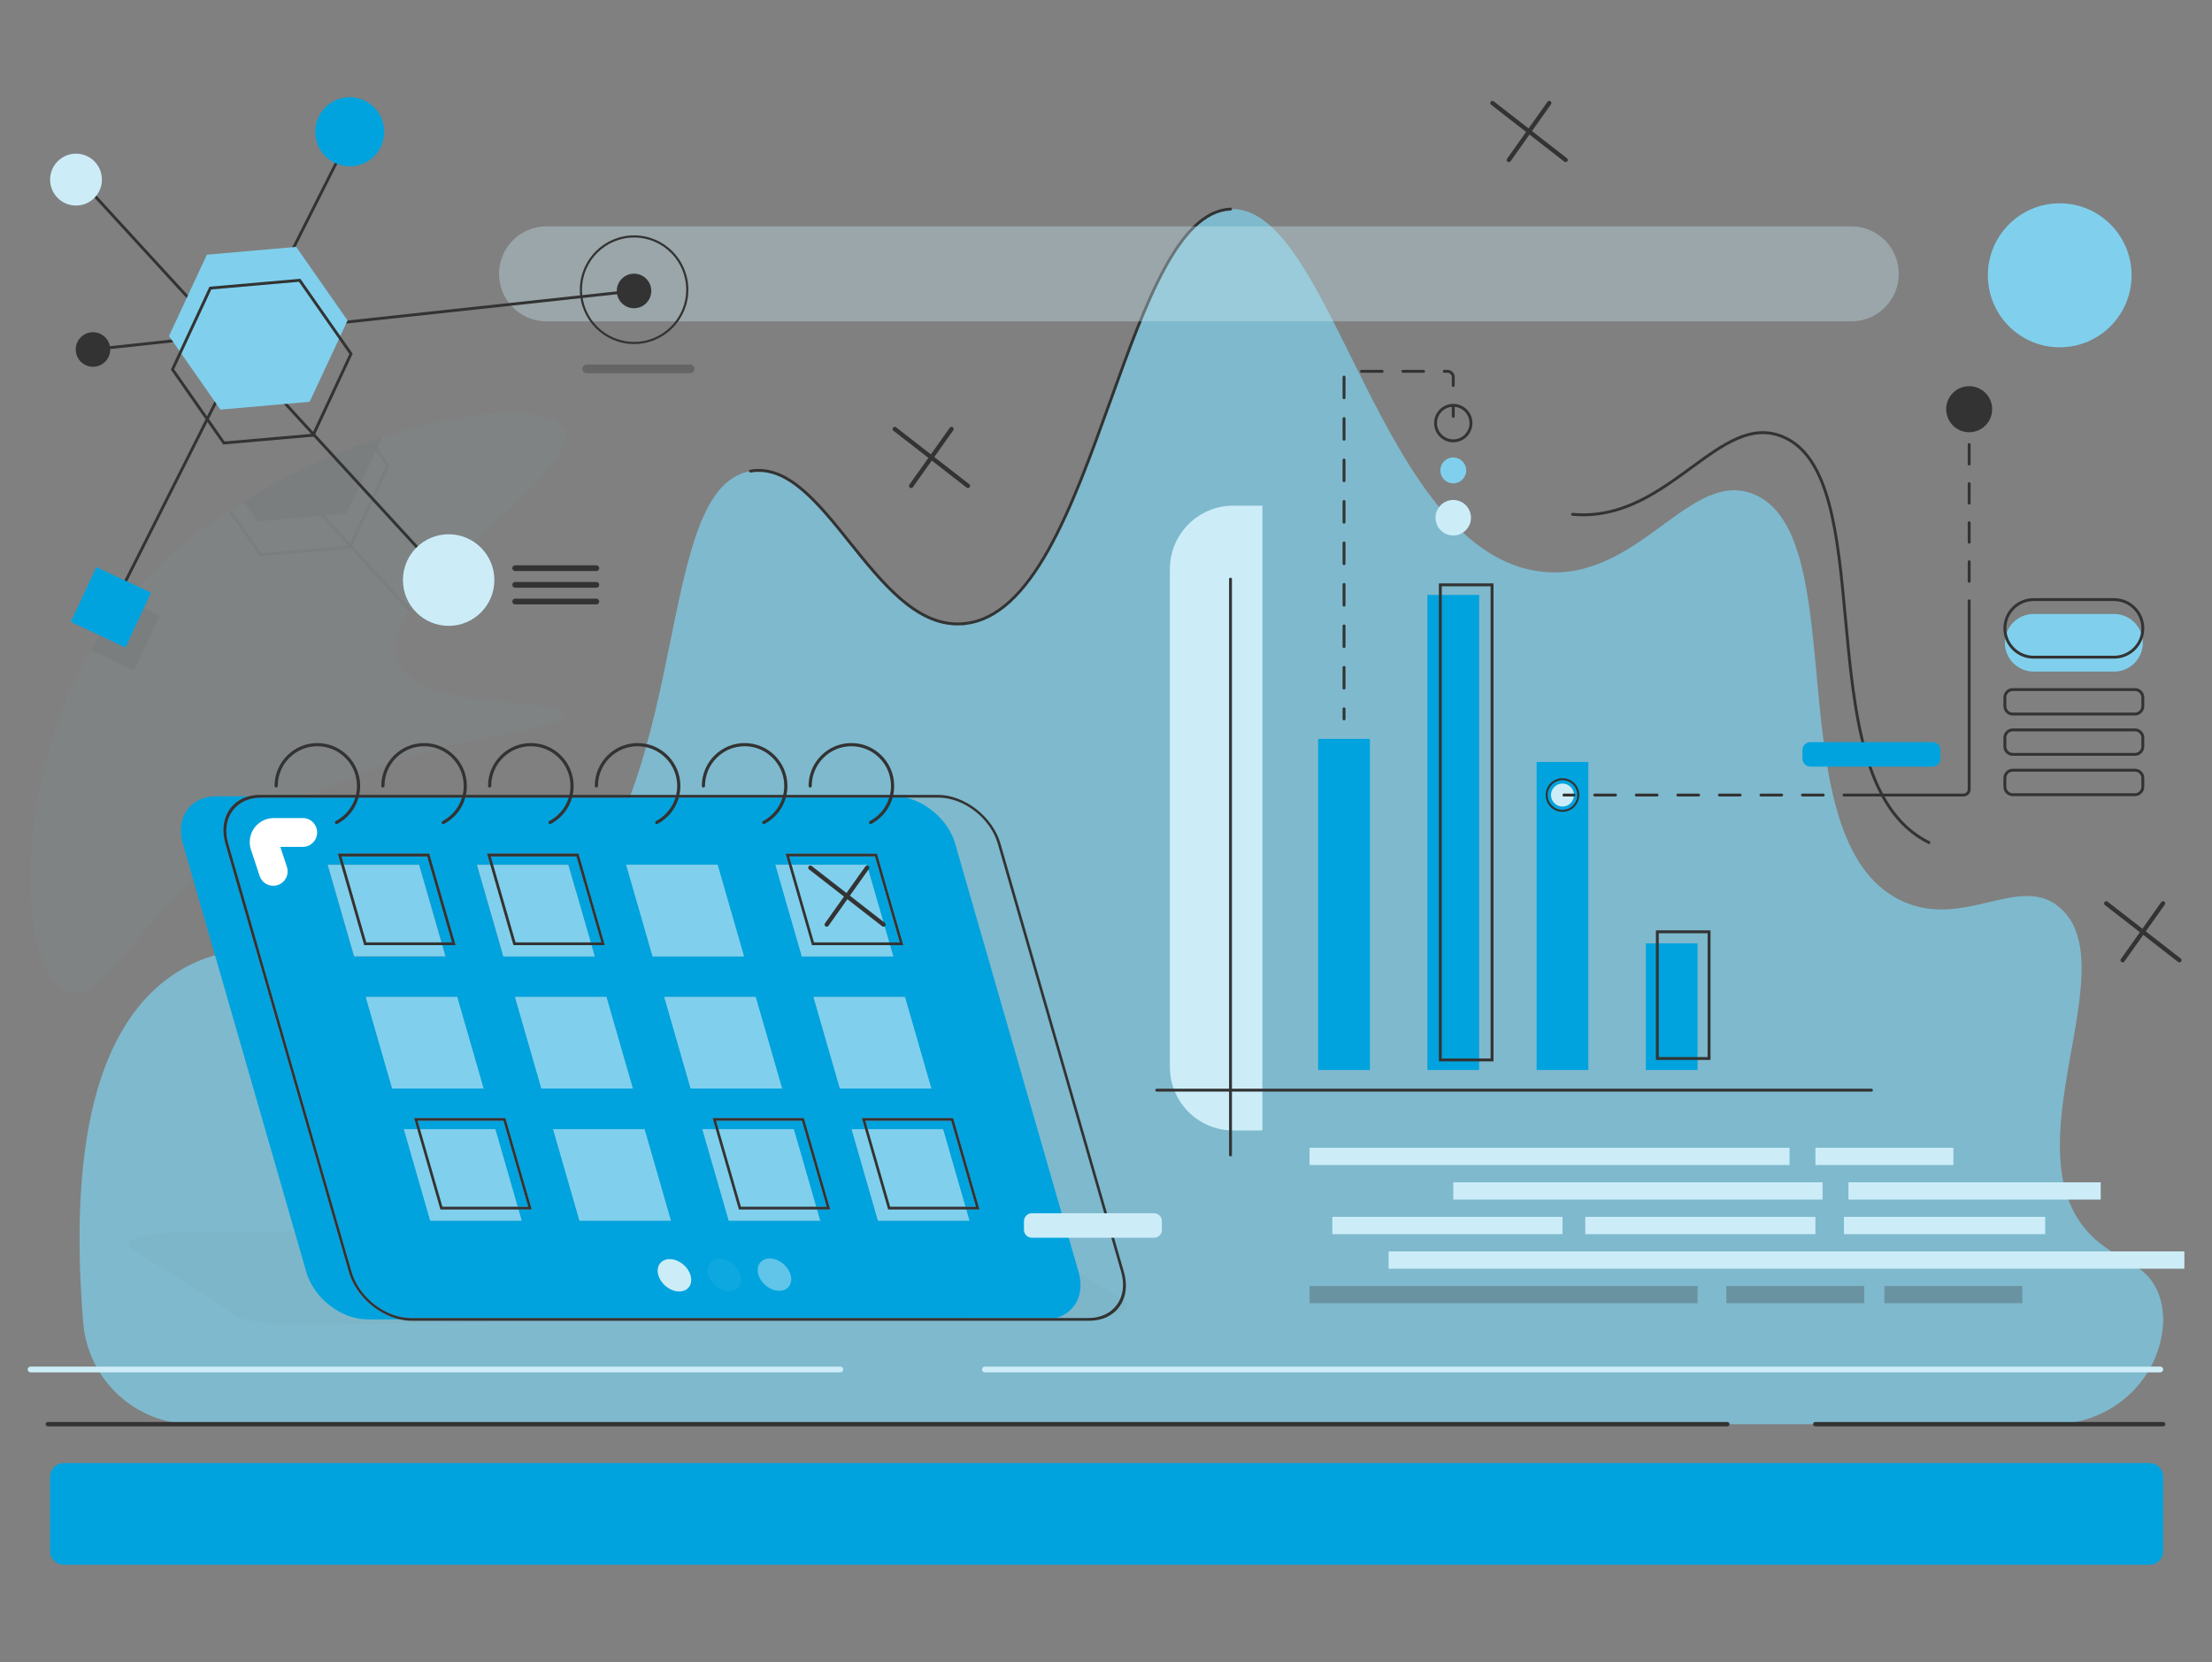 <svg width="1049" height="788" viewBox="0 0 1049 788" fill="none" xmlns="http://www.w3.org/2000/svg">
<rect x="0" y="0" width="1049" height="788" fill="#808080" stroke="none"/>
<g opacity="0.2">
<path opacity="0.2" d="M267.319 338.945C267.946 347.888 204.006 346.495 141.565 380.379C68.765 419.861 52.831 477.528 32.263 470.046C8.737 461.487 5.356 377.321 40.277 313.526C41.245 311.75 42.24 310.003 43.263 308.297C48.469 299.464 54.153 291.573 60.028 284.488C76.33 264.869 94.24 251.572 108.402 242.385C108.784 242.125 109.165 241.879 109.547 241.647C111.633 240.295 113.623 239.053 115.517 237.893C117.112 236.91 118.625 235.981 120.056 235.122C125.127 232.05 130.293 229.169 135.527 226.453C135.936 226.234 136.358 226.016 136.78 225.811C139.534 224.391 142.315 223.026 145.095 221.729C147.876 220.418 150.671 219.148 153.45 217.933C154.377 217.524 155.304 217.128 156.245 216.733C157.172 216.336 158.099 215.941 159.026 215.559C160.893 214.793 162.747 214.056 164.6 213.333C165.418 213.006 166.236 212.692 167.053 212.378C169.221 211.558 171.388 210.766 173.541 210.002C174.714 209.579 175.873 209.183 177.032 208.787C178.407 208.322 179.771 207.859 181.133 207.421C224.015 193.524 261.649 192.036 267.319 203.845C275.374 220.623 215.796 257.935 194.655 288.897C194.397 289.279 194.137 289.675 193.879 290.058C188.29 298.576 185.754 306.59 188.521 313.526C193.51 326.044 213.725 329.99 232.426 332.079C233.121 332.16 233.802 332.229 234.483 332.31C251.658 334.127 267.006 334.563 267.319 338.945Z" fill="#80D0ED"/>
</g>
<g opacity="0.7">
<path opacity="0.1" d="M75.774 291.845L63.67 317.825L43.265 308.296C48.472 299.464 54.156 291.572 60.03 284.486L75.774 291.845Z" fill="#333333"/>
</g>
<g opacity="0.84">
<path opacity="0.84" d="M973.957 675.25H91.514C64.269 675.25 41.664 654.261 39.452 627.061C33.636 555.562 41.284 489.988 81.945 462.279C131.606 428.437 187.983 480.051 246.873 445.896C332.875 396.016 305.614 232.009 355.917 223.368C391.837 217.196 414.889 299.253 456.782 295.723C519.452 290.444 531.97 101.416 583.544 99.134C632.213 96.98 654.204 263.842 732.116 271.149C777.382 275.395 801.411 222.022 831.618 234.289C879.584 253.769 841.88 397.637 901.133 426.783C931.183 441.565 958.247 413.105 977.464 430.878C1008.23 459.34 952.44 544.893 991.094 585.148C1003.64 598.21 1017.95 597.986 1023.81 613.816C1026.19 620.25 1026.33 627.068 1025.02 633.899C1020.35 658.118 998.583 675.25 973.957 675.25Z" fill="#80D0ED"/>
</g>
<path d="M914.762 400.16C914.662 400.16 914.559 400.137 914.463 400.09C882.99 384.61 878.673 338.183 874.498 293.286C870.834 253.904 867.373 216.705 844.992 207.616C844.643 207.474 844.475 207.076 844.617 206.727C844.757 206.377 845.157 206.21 845.504 206.351C868.655 215.753 872.152 253.352 875.855 293.16C879.996 337.683 884.278 383.722 915.064 398.865C915.401 399.031 915.541 399.44 915.374 399.779C915.256 400.02 915.014 400.16 914.762 400.16Z" fill="#333333"/>
<path d="M750.864 244.769C749.166 244.769 747.443 244.69 745.683 244.524C745.308 244.489 745.032 244.157 745.068 243.781C745.102 243.407 745.436 243.13 745.81 243.165C768.668 245.312 786.216 232.474 801.706 221.151C817.083 209.91 830.363 200.205 845.505 206.351C845.853 206.494 846.021 206.892 845.88 207.241C845.739 207.589 845.341 207.756 844.992 207.617C830.556 201.754 817.559 211.254 802.51 222.254C788.005 232.857 771.706 244.769 750.864 244.769Z" fill="#333333"/>
<path d="M456.784 296.405C456.434 296.405 456.137 296.136 456.107 295.778C456.075 295.403 456.353 295.073 456.728 295.042C489.039 292.319 507.843 240.085 526.03 189.57C542.695 143.282 558.435 99.56 583.518 98.45C583.863 98.415 584.213 98.725 584.229 99.102C584.246 99.479 583.955 99.797 583.578 99.814C559.408 100.884 543.817 144.187 527.313 190.034C508.98 240.953 490.023 293.606 456.843 296.402C456.824 296.404 456.804 296.405 456.784 296.405Z" fill="#333333"/>
<path d="M454.137 296.517C433.677 296.517 417.856 276.785 402.531 257.677C387.444 238.864 373.204 221.087 356.032 224.039C355.662 224.103 355.308 223.852 355.245 223.481C355.181 223.11 355.43 222.757 355.801 222.693C373.749 219.612 388.248 237.684 403.595 256.822C419.363 276.486 435.656 296.817 456.724 295.042C457.103 295.001 457.428 295.289 457.46 295.664C457.492 296.04 457.213 296.371 456.838 296.402C455.929 296.478 455.027 296.517 454.137 296.517Z" fill="#333333"/>
<g opacity="0.31">
<g opacity="0.31">
<path opacity="0.31" d="M78.246 584.617C67.076 585.4 59.627 588.019 60.89 591.054L109.373 621.749C110.853 625.306 123.73 628.082 138.126 627.953L511.483 624.624C513.598 624.606 515.627 624.525 517.546 624.392C528.712 623.609 536.153 620.989 534.893 617.958L486.407 587.258C484.93 583.705 472.049 580.926 457.654 581.054L84.295 584.384C82.186 584.403 80.162 584.483 78.246 584.617Z" fill="#333333"/>
</g>
</g>
<path d="M238.746 531.387H198.041L199.188 535.37H234.862L245.465 572.156H250.496L238.746 531.387ZM380.299 531.387H339.594L340.743 535.37H376.415L387.018 572.156H392.049L380.299 531.387ZM451.082 531.387H410.377L411.525 535.37H447.198L457.801 572.156H462.832L451.082 531.387ZM202.623 406.056H161.918L163.067 410.04H198.74L209.342 446.826H214.375L202.623 406.056ZM273.406 406.056H232.701L233.85 410.04H269.51L280.113 446.826H285.158L273.406 406.056ZM414.959 406.056H374.254L375.403 410.04H411.076L421.678 446.826H426.711L414.959 406.056ZM274.825 578.748L262.323 535.37H305.633L318.134 578.748H274.825ZM197.886 535.37L196.362 530.082H239.673L252.174 573.46H245.84L247.363 578.748H204.054L191.551 535.37H197.886ZM339.441 535.37L337.916 530.082H381.225L393.728 573.46H387.393L388.917 578.748H345.607L333.106 535.37H339.441ZM410.223 535.37L408.698 530.082H452.007L464.51 573.46H458.176L459.699 578.748H416.378L403.877 535.37H410.223ZM185.994 516.089L173.493 472.711H216.802L229.305 516.089H185.994ZM256.766 516.089L244.264 472.711H287.573L300.076 516.089H256.766ZM327.549 516.089L315.046 472.711H358.355L370.858 516.089H327.549ZM398.32 516.089L385.817 472.711H429.138L441.641 516.089H398.32ZM309.485 453.418L296.984 410.04H340.293L352.796 453.418H309.485ZM161.764 410.04L160.24 404.752H203.551L216.052 448.132H209.717L211.242 453.418H167.932L155.43 410.04H161.764ZM232.546 410.04L231.023 404.752H274.333L286.835 448.132H280.488L282.013 453.418H238.703L226.201 410.04H232.546ZM374.101 410.04L372.577 404.752H415.887L428.388 448.132H422.053L423.578 453.418H380.256L367.754 410.04H374.101ZM429.639 378.176H123.723C111.699 378.176 104.749 387.963 108.22 400.006L166.749 603.08C170.217 615.111 182.813 624.91 194.836 624.91H500.707C509.822 622.503 514.546 613.647 511.5 603.08L452.971 400.006C449.93 389.456 440.124 380.601 429.639 378.176ZM118.1 377.518H102.677C90.277 377.518 83.138 387.587 86.717 400.006L145.247 603.08C148.826 615.499 161.766 625.556 174.165 625.556H189.541C178.729 623.086 168.58 613.948 165.447 603.08L106.917 400.006C103.78 389.12 108.682 379.971 118.1 377.518Z" fill="#01A3DE"/>
<path d="M161.765 410.038H155.43L167.933 453.416H211.242L209.719 448.129H172.743L161.765 410.038ZM198.74 410.038H163.067L173.67 446.825H209.342L198.74 410.038Z" fill="#80D0ED"/>
<path d="M163.067 410.04L161.918 406.056H202.625L214.375 446.827H209.342H173.67L163.067 410.04ZM203.551 404.754H160.241L161.765 410.04L172.743 448.132H209.719H216.053L203.551 404.754Z" fill="#333333"/>
<path d="M232.546 410.038H226.2L238.703 453.416H282.012L280.488 448.129H243.525L232.546 410.038ZM269.509 410.038H233.848L244.451 446.825H280.112L269.509 410.038Z" fill="#80D0ED"/>
<path d="M233.85 410.04L232.701 406.056H273.406L285.157 446.827H280.113H244.452L233.85 410.04ZM274.333 404.754H231.024L232.548 410.04L243.525 448.132H280.488H286.835L274.333 404.754Z" fill="#333333"/>
<path d="M340.292 410.038H296.982L309.485 453.416H352.794L340.292 410.038Z" fill="#80D0ED"/>
<path d="M374.101 410.038H367.754L380.256 453.416H423.578L422.053 448.129H385.079L374.101 410.038ZM411.076 410.038H375.403L386.004 446.825H421.678L411.076 410.038Z" fill="#80D0ED"/>
<path d="M375.403 410.04L374.256 406.056H414.961L426.711 446.827H421.678H386.006L375.403 410.04ZM415.886 404.754H372.577L374.101 410.04L385.08 448.132H422.055H428.389L415.886 404.754Z" fill="#333333"/>
<path d="M216.802 472.711H173.493L185.994 516.089H229.305L216.802 472.711Z" fill="#80D0ED"/>
<path d="M287.572 472.711H244.262L256.764 516.089H300.074L287.572 472.711Z" fill="#80D0ED"/>
<path d="M358.354 472.711H315.044L327.546 516.089H370.856L358.354 472.711Z" fill="#80D0ED"/>
<path d="M429.137 472.711H385.816L398.318 516.089H441.639L429.137 472.711Z" fill="#80D0ED"/>
<path d="M197.887 535.37H191.553L204.054 578.748H247.363L245.84 573.46H208.865L197.887 535.37ZM234.862 535.37H199.189L209.791 572.156H245.465L234.862 535.37Z" fill="#80D0ED"/>
<path d="M199.188 535.37L198.041 531.386H238.746L250.496 572.156H245.465H209.791L199.188 535.37ZM239.672 530.082H196.362L197.886 535.37L208.865 573.46H245.84H252.174L239.672 530.082Z" fill="#333333"/>
<path d="M305.634 535.37H262.325L274.826 578.748H318.136L305.634 535.37Z" fill="#80D0ED"/>
<path d="M339.441 535.37H333.106L345.609 578.748H388.918L387.394 573.46H350.42L339.441 535.37ZM376.415 535.37H340.743L351.345 572.156H387.018L376.415 535.37Z" fill="#80D0ED"/>
<path d="M340.743 535.37L339.595 531.386H380.3L392.051 572.156H387.018H351.345L340.743 535.37ZM381.226 530.082H337.917L339.441 535.37L350.42 573.46H387.394H393.729L381.226 530.082Z" fill="#333333"/>
<path d="M410.225 535.37H403.878L416.381 578.748H459.702L458.178 573.46H421.202L410.225 535.37ZM447.199 535.37H411.527L422.129 572.156H457.802L447.199 535.37Z" fill="#80D0ED"/>
<path d="M411.525 535.37L410.377 531.386H451.082L462.833 572.156H457.801H422.128L411.525 535.37ZM452.009 530.082H408.7L410.223 535.37L421.201 573.46H458.177H464.512L452.009 530.082Z" fill="#333333"/>
<path d="M429.639 378.176H445.084C457.108 378.176 469.7 387.963 473.171 400.006L531.701 603.08C535.168 615.112 528.221 624.91 516.197 624.91H500.707H194.837C182.813 624.91 170.217 615.112 166.749 603.08L108.22 400.006C104.749 387.963 111.7 378.176 123.724 378.176H429.639ZM444.708 376.871H123.348C121.477 376.871 119.722 377.096 118.1 377.518C108.682 379.97 103.78 389.12 106.918 400.006L165.447 603.08C168.58 613.948 178.729 623.086 189.541 625.557C191.423 625.987 193.324 626.215 195.212 626.215H516.573C529.312 626.215 536.68 615.841 533.003 603.08L474.473 400.006C470.796 387.246 457.448 376.871 444.708 376.871Z" fill="#333333"/>
<path d="M159.586 390.721C159.316 390.721 159.053 390.574 158.918 390.317C158.725 389.95 158.867 389.493 159.234 389.3C165.434 386.032 169.285 379.645 169.285 372.635C169.285 362.258 160.858 353.816 150.497 353.816C140.137 353.816 131.708 362.258 131.708 372.635C131.708 373.051 131.371 373.389 130.956 373.389C130.541 373.389 130.203 373.051 130.203 372.635C130.203 361.427 139.307 352.308 150.497 352.308C161.688 352.308 170.792 361.427 170.792 372.635C170.792 380.207 166.631 387.104 159.936 390.634C159.823 390.693 159.704 390.721 159.586 390.721Z" fill="#333333"/>
<path d="M210.208 390.719C209.938 390.719 209.675 390.572 209.54 390.316C209.348 389.948 209.489 389.493 209.856 389.298C216.056 386.031 219.908 379.644 219.908 372.633C219.908 362.257 211.48 353.815 201.12 353.815C190.759 353.815 182.332 362.257 182.332 372.633C182.332 373.05 181.994 373.387 181.579 373.387C181.164 373.387 180.825 373.05 180.825 372.633C180.825 361.425 189.929 352.307 201.12 352.307C212.31 352.307 221.414 361.425 221.414 372.633C221.414 380.206 217.254 387.102 210.558 390.633C210.446 390.692 210.326 390.719 210.208 390.719Z" fill="#333333"/>
<path d="M260.83 390.719C260.56 390.719 260.298 390.572 260.162 390.316C259.97 389.948 260.111 389.493 260.478 389.298C266.679 386.031 270.53 379.645 270.53 372.633C270.53 362.257 262.102 353.815 251.743 353.815C241.381 353.815 232.953 362.257 232.953 372.633C232.953 373.05 232.616 373.387 232.2 373.387C231.786 373.387 231.447 373.05 231.447 372.633C231.447 361.425 240.551 352.307 251.743 352.307C262.932 352.307 272.036 361.425 272.036 372.633C272.036 380.206 267.875 387.102 261.18 390.633C261.069 390.692 260.948 390.719 260.83 390.719Z" fill="#333333"/>
<path d="M311.455 390.719C311.183 390.719 310.922 390.572 310.787 390.316C310.594 389.948 310.735 389.493 311.103 389.298C317.304 386.031 321.155 379.645 321.155 372.633C321.155 362.257 312.727 353.815 302.366 353.815C292.006 353.815 283.577 362.257 283.577 372.633C283.577 373.05 283.24 373.387 282.825 373.387C282.409 373.387 282.072 373.05 282.072 372.633C282.072 361.425 291.176 352.307 302.366 352.307C313.557 352.307 322.661 361.425 322.661 372.633C322.661 380.206 318.5 387.102 311.803 390.633C311.692 390.692 311.571 390.719 311.455 390.719Z" fill="#333333"/>
<path d="M362.214 390.719C361.944 390.719 361.683 390.572 361.548 390.316C361.356 389.948 361.496 389.493 361.863 389.298C368.064 386.031 371.915 379.644 371.915 372.633C371.915 362.257 363.486 353.815 353.126 353.815C342.767 353.815 334.339 362.257 334.339 372.633C334.339 373.05 334.002 373.387 333.586 373.387C333.17 373.387 332.833 373.05 332.833 372.633C332.833 361.425 341.937 352.307 353.126 352.307C364.316 352.307 373.42 361.425 373.42 372.633C373.42 380.206 369.261 387.102 362.565 390.633C362.453 390.692 362.332 390.719 362.214 390.719Z" fill="#333333"/>
<path d="M412.84 390.719C412.57 390.719 412.308 390.572 412.173 390.316C411.98 389.948 412.121 389.493 412.489 389.298C418.689 386.031 422.54 379.644 422.54 372.633C422.54 362.257 414.112 353.815 403.752 353.815C393.391 353.815 384.963 362.257 384.963 372.633C384.963 373.05 384.625 373.387 384.211 373.387C383.795 373.387 383.458 373.05 383.458 372.633C383.458 361.425 392.562 352.307 403.752 352.307C414.941 352.307 424.045 361.425 424.045 372.633C424.045 380.206 419.886 387.102 413.191 390.633C413.078 390.692 412.957 390.719 412.84 390.719Z" fill="#333333"/>
<path d="M1024.49 650.675H467.058C466.305 650.675 465.696 650.065 465.696 649.311C465.696 648.557 466.305 647.945 467.058 647.945H1024.49C1025.24 647.945 1025.85 648.557 1025.85 649.311C1025.85 650.065 1025.24 650.675 1024.49 650.675Z" fill="#CCEDF8"/>
<path d="M398.514 650.675H14.475C13.722 650.675 13.112 650.065 13.112 649.311C13.112 648.557 13.722 647.945 14.475 647.945H398.514C399.268 647.945 399.878 648.557 399.878 649.311C399.878 650.065 399.268 650.675 398.514 650.675Z" fill="#CCEDF8"/>
<path d="M1025.85 676.273H860.837C860.273 676.273 859.815 675.815 859.815 675.25C859.815 674.684 860.273 674.226 860.837 674.226H1025.85C1026.42 674.226 1026.87 674.684 1026.87 675.25C1026.87 675.815 1026.42 676.273 1025.85 676.273Z" fill="#333333"/>
<path d="M819.173 676.273H22.653C22.089 676.273 21.631 675.815 21.631 675.25C21.631 674.684 22.089 674.226 22.653 674.226H819.173C819.738 674.226 820.196 674.684 820.196 675.25C820.196 675.815 819.738 676.273 819.173 676.273Z" fill="#333333"/>
<g opacity="0.59">
<path opacity="0.59" d="M877.966 152.376H259.145C246.723 152.376 236.654 142.29 236.654 129.85V129.85C236.654 117.409 246.723 107.324 259.145 107.324H877.966C890.386 107.324 900.455 117.409 900.455 129.85V129.85C900.455 142.29 890.386 152.376 877.966 152.376Z" fill="#CCEDF8"/>
</g>
<path d="M976.784 164.662C995.605 164.662 1010.86 149.381 1010.86 130.532C1010.86 111.682 995.605 96.402 976.784 96.402C957.965 96.402 942.709 111.682 942.709 130.532C942.709 149.381 957.965 164.662 976.784 164.662Z" fill="#80D0ED"/>
<path d="M300.714 163.12C286.532 163.12 274.993 151.563 274.993 137.358C274.993 123.153 286.532 111.596 300.714 111.596C314.895 111.596 326.434 123.153 326.434 137.358C326.434 151.563 314.895 163.12 300.714 163.12ZM300.714 112.607C287.088 112.607 276.002 123.71 276.002 137.358C276.002 151.006 287.088 162.109 300.714 162.109C314.341 162.109 325.426 151.006 325.426 137.358C325.426 123.71 314.341 112.607 300.714 112.607Z" fill="#333333"/>
<path d="M649.654 350.33H625.119V507.329H649.654V350.33Z" fill="#01A3DE"/>
<path d="M701.451 282.07H676.917V507.329H701.451V282.07Z" fill="#01A3DE"/>
<path d="M708.263 503.234H682.364V276.609H708.263V503.234ZM683.728 501.868H706.899V277.975H683.728V501.868Z" fill="#333333"/>
<path d="M753.246 361.251H728.711V507.329H753.246V361.251Z" fill="#01A3DE"/>
<path d="M805.041 447.261H780.506V507.33H805.041V447.261Z" fill="#01A3DE"/>
<path d="M811.172 502.551H785.274V441.117H811.172V502.551ZM786.637 501.187H809.808V442.482H786.637V501.187Z" fill="#333333"/>
<path d="M598.666 535.999H584.87C568.26 535.999 554.795 522.512 554.795 505.875V269.872C554.795 253.236 568.26 239.749 584.87 239.749H598.666V535.999Z" fill="#CCEDF8"/>
<path d="M583.544 548.285C583.167 548.285 582.862 547.98 582.862 547.602V274.562C582.862 274.185 583.167 273.879 583.544 273.879C583.921 273.879 584.225 274.185 584.225 274.562V547.602C584.225 547.98 583.921 548.285 583.544 548.285Z" fill="#333333"/>
<path d="M887.504 517.568H548.572C548.196 517.568 547.891 517.263 547.891 516.886C547.891 516.508 548.196 516.203 548.572 516.203H887.504C887.88 516.203 888.186 516.508 888.186 516.886C888.186 517.263 887.88 517.568 887.504 517.568Z" fill="#333333"/>
<path d="M926.354 544.189H860.927V552.38H926.354V544.189Z" fill="#CCEDF8"/>
<path d="M1002.57 318.418H964.405C956.878 318.418 950.776 312.305 950.776 304.766C950.776 297.226 956.878 291.113 964.405 291.113H1002.57C1010.1 291.113 1016.2 297.226 1016.2 304.766C1016.2 312.305 1010.1 318.418 1002.57 318.418Z" fill="#80D0ED"/>
<path d="M1002.57 312.275H964.405C956.514 312.275 950.092 305.844 950.092 297.94C950.092 290.037 956.514 283.605 964.405 283.605H1002.57C1010.46 283.605 1016.88 290.037 1016.88 297.94C1016.88 305.844 1010.46 312.275 1002.57 312.275ZM964.405 284.971C957.265 284.971 951.456 290.789 951.456 297.94C951.456 305.091 957.265 310.909 964.405 310.909H1002.57C1009.71 310.909 1015.52 305.091 1015.52 297.94C1015.52 290.789 1009.71 284.971 1002.57 284.971H964.405Z" fill="#333333"/>
<path d="M1012.47 339.238H954.505C952.072 339.238 950.092 337.255 950.092 334.819V330.688C950.092 328.252 952.072 326.269 954.505 326.269H1012.47C1014.9 326.269 1016.88 328.252 1016.88 330.688V334.819C1016.88 337.255 1014.9 339.238 1012.47 339.238ZM954.505 327.633C952.824 327.633 951.456 329.004 951.456 330.688V334.819C951.456 336.502 952.824 337.872 954.505 337.872H1012.47C1014.15 337.872 1015.52 336.502 1015.52 334.819V330.688C1015.52 329.004 1014.15 327.633 1012.47 327.633H954.505Z" fill="#333333"/>
<path d="M1012.47 358.351H954.505C952.072 358.351 950.092 356.368 950.092 353.932V349.801C950.092 347.364 952.072 345.38 954.505 345.38H1012.47C1014.9 345.38 1016.88 347.364 1016.88 349.801V353.932C1016.88 356.368 1014.9 358.351 1012.47 358.351ZM954.505 346.746C952.824 346.746 951.456 348.117 951.456 349.801V353.932C951.456 355.615 952.824 356.985 954.505 356.985H1012.47C1014.15 356.985 1015.52 355.615 1015.52 353.932V349.801C1015.52 348.117 1014.15 346.746 1012.47 346.746H954.505Z" fill="#333333"/>
<path d="M916.486 363.472H858.523C856.463 363.472 854.792 361.798 854.792 359.734V355.603C854.792 353.54 856.463 351.867 858.523 351.867H916.486C918.548 351.867 920.218 353.54 920.218 355.603V359.734C920.218 361.798 918.548 363.472 916.486 363.472Z" fill="#01A3DE"/>
<path d="M547.29 586.853H489.326C487.266 586.853 485.595 585.179 485.595 583.115V578.984C485.595 576.921 487.266 575.248 489.326 575.248H547.29C549.351 575.248 551.021 576.921 551.021 578.984V583.115C551.021 585.179 549.351 586.853 547.29 586.853Z" fill="#CCEDF8"/>
<path d="M1012.47 377.464H954.505C952.072 377.464 950.092 375.482 950.092 373.044V368.915C950.092 366.478 952.072 364.495 954.505 364.495H1012.47C1014.9 364.495 1016.88 366.478 1016.88 368.915V373.044C1016.88 375.482 1014.9 377.464 1012.47 377.464ZM954.505 365.861C952.824 365.861 951.456 367.23 951.456 368.915V373.044C951.456 374.729 952.824 376.099 954.505 376.099H1012.47C1014.15 376.099 1015.52 374.729 1015.52 373.044V368.915C1015.52 367.23 1014.15 365.861 1012.47 365.861H954.505Z" fill="#333333"/>
<g opacity="0.59">
<path opacity="0.59" d="M327.296 176.949H278.226C277.097 176.949 276.181 176.033 276.181 174.902C276.181 173.77 277.097 172.853 278.226 172.853H327.296C328.425 172.853 329.34 173.77 329.34 174.902C329.34 176.033 328.425 176.949 327.296 176.949Z" fill="#333333"/>
</g>
<path d="M44.097 166.385C43.752 166.385 43.458 166.125 43.42 165.775C43.379 165.401 43.65 165.064 44.024 165.023L300.605 137.272C300.983 137.234 301.315 137.503 301.355 137.878C301.396 138.252 301.126 138.589 300.751 138.63L44.17 166.381C44.146 166.384 44.12 166.385 44.097 166.385Z" fill="#333333"/>
<path d="M212.13 275.792C211.947 275.792 211.763 275.719 211.629 275.571L34.364 82.344C34.109 82.066 34.127 81.635 34.404 81.379C34.682 81.125 35.112 81.142 35.367 81.42L212.632 274.647C212.887 274.925 212.868 275.356 212.592 275.612C212.461 275.733 212.295 275.792 212.13 275.792Z" fill="#333333"/>
<path d="M212.766 296.736C224.736 296.736 234.441 287.016 234.441 275.026C234.441 263.036 224.736 253.316 212.766 253.316C200.794 253.316 191.09 263.036 191.09 275.026C191.09 287.016 200.794 296.736 212.766 296.736Z" fill="#CCEDF8"/>
<path d="M36.048 97.46C42.831 97.46 48.329 91.953 48.329 85.159C48.329 78.365 42.831 72.858 36.048 72.858C29.265 72.858 23.766 78.365 23.766 85.159C23.766 91.953 29.265 97.46 36.048 97.46Z" fill="#CCEDF8"/>
<path d="M53.503 288.282C53.4 288.282 53.295 288.258 53.197 288.208C52.861 288.039 52.726 287.628 52.895 287.292L165.263 64.204C165.433 63.867 165.843 63.733 166.179 63.902C166.514 64.072 166.649 64.482 166.48 64.819L54.112 287.906C53.992 288.144 53.752 288.282 53.503 288.282Z" fill="#333333"/>
<path d="M146.855 190.498L164.82 151.925L140.451 117.056L98.116 120.76L80.152 159.332L104.521 194.201L146.855 190.498Z" fill="#80D0ED"/>
<path d="M59.518 306.982L71.618 281.001L45.678 268.881L33.577 294.863L59.518 306.982Z" fill="#01A3DE"/>
<path d="M165.869 78.862C174.902 78.862 182.226 71.528 182.226 62.48C182.226 53.432 174.902 46.097 165.869 46.097C156.836 46.097 149.513 53.432 149.513 62.48C149.513 71.528 156.836 78.862 165.869 78.862Z" fill="#01A3DE"/>
<path d="M300.676 146.144C305.193 146.144 308.854 142.476 308.854 137.953C308.854 133.428 305.193 129.761 300.676 129.761C296.159 129.761 292.498 133.428 292.498 137.953C292.498 142.476 296.159 146.144 300.676 146.144Z" fill="#333333"/>
<path d="M44.096 173.893C48.613 173.893 52.274 170.225 52.274 165.702C52.274 161.178 48.613 157.511 44.096 157.511C39.579 157.511 35.918 161.178 35.918 165.702C35.918 170.225 39.579 173.893 44.096 173.893Z" fill="#333333"/>
<path d="M105.839 210.751L81.019 175.235L99.316 135.948L142.435 132.177L167.255 167.69L148.957 206.979L105.839 210.751ZM82.587 175.098L106.504 209.322L148.055 205.686L165.687 167.828L141.768 133.605L100.218 137.241L82.587 175.098ZM148.506 206.333H148.519H148.506Z" fill="#333333"/>
<path d="M848.659 544.189H621.032V552.38H848.659V544.189Z" fill="#CCEDF8"/>
<path d="M864.335 560.573H689.182V568.764H864.335V560.573Z" fill="#CCEDF8"/>
<path d="M860.922 576.955H751.791V585.146H860.922V576.955Z" fill="#CCEDF8"/>
<path d="M740.974 576.955H631.844V585.146H740.974V576.955Z" fill="#CCEDF8"/>
<path d="M969.879 576.955H874.467V585.146H969.879V576.955Z" fill="#CCEDF8"/>
<path d="M1035.89 593.338H658.516V601.529H1035.89V593.338Z" fill="#CCEDF8"/>
<path d="M996.213 560.573H876.601V568.764H996.213V560.573Z" fill="#CCEDF8"/>
<path opacity="0.28" d="M805.042 609.719H621.032V617.91H805.042V609.719Z" fill="#333333"/>
<path opacity="0.28" d="M959.064 609.719H893.638V617.91H959.064V609.719Z" fill="#333333"/>
<path opacity="0.28" d="M884.097 609.719H818.671V617.91H884.097V609.719Z" fill="#333333"/>
<path d="M933.849 204.935C939.871 204.935 944.753 200.046 944.753 194.013C944.753 187.981 939.871 183.092 933.849 183.092C927.828 183.092 922.946 187.981 922.946 194.013C922.946 200.046 927.828 204.935 933.849 204.935Z" fill="#333333"/>
<path d="M740.979 382.412C743.99 382.412 746.432 379.968 746.432 376.952C746.432 373.936 743.99 371.491 740.979 371.491C737.967 371.491 735.527 373.936 735.527 376.952C735.527 379.968 737.967 382.412 740.979 382.412Z" fill="#CCEDF8"/>
<path d="M740.977 384.929C736.584 384.929 733.011 381.35 733.011 376.952C733.011 372.552 736.584 368.973 740.977 368.973C745.368 368.973 748.941 372.552 748.941 376.952C748.941 381.35 745.368 384.929 740.977 384.929ZM740.977 369.912C737.101 369.912 733.948 373.069 733.948 376.952C733.948 380.833 737.101 383.991 740.977 383.991C744.852 383.991 748.005 380.833 748.005 376.952C748.005 373.069 744.852 369.912 740.977 369.912Z" fill="#333333"/>
<path d="M879.263 377.635H874.492C874.115 377.635 873.81 377.329 873.81 376.952C873.81 376.573 874.115 376.269 874.492 376.269H879.263C879.639 376.269 879.944 376.573 879.944 376.952C879.944 377.329 879.639 377.635 879.263 377.635Z" fill="#333333"/>
<path d="M864.64 377.635H854.79C854.412 377.635 854.108 377.329 854.108 376.952C854.108 376.573 854.412 376.269 854.79 376.269H864.64C865.016 376.269 865.322 376.573 865.322 376.952C865.322 377.329 865.016 377.635 864.64 377.635ZM844.938 377.635H835.088C834.71 377.635 834.406 377.329 834.406 376.952C834.406 376.573 834.71 376.269 835.088 376.269H844.938C845.314 376.269 845.62 376.573 845.62 376.952C845.62 377.329 845.314 377.635 844.938 377.635ZM825.237 377.635H815.385C815.009 377.635 814.703 377.329 814.703 376.952C814.703 376.573 815.009 376.269 815.385 376.269H825.237C825.613 376.269 825.918 376.573 825.918 376.952C825.918 377.329 825.613 377.635 825.237 377.635ZM805.535 377.635H795.684C795.307 377.635 795.002 377.329 795.002 376.952C795.002 376.573 795.307 376.269 795.684 376.269H805.535C805.911 376.269 806.216 376.573 806.216 376.952C806.216 377.329 805.911 377.635 805.535 377.635ZM785.834 377.635H775.982C775.606 377.635 775.3 377.329 775.3 376.952C775.3 376.573 775.606 376.269 775.982 376.269H785.834C786.21 376.269 786.514 376.573 786.514 376.952C786.514 377.329 786.21 377.635 785.834 377.635ZM766.132 377.635H756.281C755.904 377.635 755.599 377.329 755.599 376.952C755.599 376.573 755.904 376.269 756.281 376.269H766.132C766.508 376.269 766.813 376.573 766.813 376.952C766.813 377.329 766.508 377.635 766.132 377.635Z" fill="#333333"/>
<path d="M746.429 377.635H741.659C741.282 377.635 740.977 377.329 740.977 376.952C740.977 376.573 741.282 376.269 741.659 376.269H746.429C746.805 376.269 747.111 376.573 747.111 376.952C747.111 377.329 746.805 377.635 746.429 377.635Z" fill="#333333"/>
<path d="M931.121 377.635H879.261C878.885 377.635 878.579 377.329 878.579 376.952C878.579 376.575 878.885 376.269 879.261 376.269H931.121C932.249 376.269 933.166 375.351 933.166 374.221V289.649C933.166 289.272 933.471 288.966 933.847 288.966C934.224 288.966 934.529 289.272 934.529 289.649V374.221C934.529 376.103 933 377.635 931.121 377.635Z" fill="#333333"/>
<path d="M933.843 202.206C933.467 202.206 933.162 201.9 933.162 201.523V196.745C933.162 196.368 933.467 196.062 933.843 196.062C934.22 196.062 934.525 196.368 934.525 196.745V201.523C934.525 201.9 934.22 202.206 933.843 202.206Z" fill="#333333"/>
<path d="M933.843 276.294C933.467 276.294 933.162 275.989 933.162 275.612V266.351C933.162 265.974 933.467 265.668 933.843 265.668C934.22 265.668 934.525 265.974 934.525 266.351V275.612C934.525 275.989 934.22 276.294 933.843 276.294ZM933.843 257.772C933.467 257.772 933.162 257.467 933.162 257.089V247.829C933.162 247.452 933.467 247.147 933.843 247.147C934.22 247.147 934.525 247.452 934.525 247.829V257.089C934.525 257.467 934.22 257.772 933.843 257.772ZM933.843 239.25C933.467 239.25 933.162 238.945 933.162 238.568V229.307C933.162 228.93 933.467 228.624 933.843 228.624C934.22 228.624 934.525 228.93 934.525 229.307V238.568C934.525 238.945 934.22 239.25 933.843 239.25ZM933.843 220.729C933.467 220.729 933.162 220.423 933.162 220.046V210.785C933.162 210.408 933.467 210.103 933.843 210.103C934.22 210.103 934.525 210.408 934.525 210.785V220.046C934.525 220.423 934.22 220.729 933.843 220.729Z" fill="#333333"/>
<path d="M933.843 290.332C933.467 290.332 933.162 290.027 933.162 289.65V284.871C933.162 284.494 933.467 284.19 933.843 284.19C934.22 284.19 934.525 284.494 934.525 284.871V289.65C934.525 290.027 934.22 290.332 933.843 290.332Z" fill="#333333"/>
<path d="M282.818 270.754H244.323C243.57 270.754 242.959 270.144 242.959 269.39C242.959 268.636 243.57 268.024 244.323 268.024H282.818C283.571 268.024 284.182 268.636 284.182 269.39C284.182 270.144 283.571 270.754 282.818 270.754Z" fill="#333333"/>
<path d="M282.818 278.659H244.321C243.569 278.659 242.959 278.047 242.959 277.293C242.959 276.539 243.569 275.929 244.321 275.929H282.818C283.571 275.929 284.181 276.539 284.181 277.293C284.181 278.047 283.571 278.659 282.818 278.659Z" fill="#333333"/>
<path d="M282.818 286.561H244.321C243.569 286.561 242.959 285.951 242.959 285.197C242.959 284.443 243.569 283.831 244.321 283.831H282.818C283.571 283.831 284.181 284.443 284.181 285.197C284.181 285.951 283.571 286.561 282.818 286.561Z" fill="#333333"/>
<path d="M689.182 229.179C692.571 229.179 695.317 226.429 695.317 223.036C695.317 219.643 692.571 216.892 689.182 216.892C685.796 216.892 683.05 219.643 683.05 223.036C683.05 226.429 685.796 229.179 689.182 229.179Z" fill="#80D0ED"/>
<path d="M689.181 253.888C693.822 253.888 697.585 250.12 697.585 245.471C697.585 240.823 693.822 237.054 689.181 237.054C684.539 237.054 680.776 240.823 680.776 245.471C680.776 250.12 684.539 253.888 689.181 253.888Z" fill="#CCEDF8"/>
<path d="M689.18 209.699C684.17 209.699 680.094 205.615 680.094 200.597C680.094 195.58 684.17 191.498 689.18 191.498C694.19 191.498 698.266 195.58 698.266 200.597C698.266 205.615 694.19 209.699 689.18 209.699ZM689.18 192.863C684.921 192.863 681.457 196.333 681.457 200.597C681.457 204.863 684.921 208.333 689.18 208.333C693.438 208.333 696.902 204.863 696.902 200.597C696.902 196.333 693.438 192.863 689.18 192.863Z" fill="#333333"/>
<path d="M637.384 341.553C637.008 341.553 636.704 341.249 636.704 340.872V336.092C636.704 335.716 637.008 335.411 637.384 335.411C637.762 335.411 638.066 335.716 638.066 336.092V340.872C638.066 341.249 637.762 341.553 637.384 341.553Z" fill="#333333"/>
<path d="M637.384 326.942C637.007 326.942 636.702 326.638 636.702 326.26V316.428C636.702 316.051 637.007 315.745 637.384 315.745C637.761 315.745 638.065 316.051 638.065 316.428V326.26C638.065 326.638 637.761 326.942 637.384 326.942ZM637.384 307.278C637.007 307.278 636.702 306.972 636.702 306.595V296.762C636.702 296.385 637.007 296.079 637.384 296.079C637.761 296.079 638.065 296.385 638.065 296.762V306.595C638.065 306.972 637.761 307.278 637.384 307.278ZM637.384 287.612C637.007 287.612 636.702 287.306 636.702 286.929V277.096C636.702 276.719 637.007 276.415 637.384 276.415C637.761 276.415 638.065 276.719 638.065 277.096V286.929C638.065 287.306 637.761 287.612 637.384 287.612ZM637.384 267.946C637.007 267.946 636.702 267.642 636.702 267.263V257.432C636.702 257.053 637.007 256.749 637.384 256.749C637.761 256.749 638.065 257.053 638.065 257.432V267.263C638.065 267.642 637.761 267.946 637.384 267.946ZM637.384 248.28C637.007 248.28 636.702 247.976 636.702 247.599V237.766C636.702 237.389 637.007 237.083 637.384 237.083C637.761 237.083 638.065 237.389 638.065 237.766V247.599C638.065 247.976 637.761 248.28 637.384 248.28ZM637.384 228.616C637.007 228.616 636.702 228.31 636.702 227.933V218.1C636.702 217.723 637.007 217.417 637.384 217.417C637.761 217.417 638.065 217.723 638.065 218.1V227.933C638.065 228.31 637.761 228.616 637.384 228.616ZM637.384 208.95C637.007 208.95 636.702 208.644 636.702 208.267V198.434C636.702 198.057 637.007 197.753 637.384 197.753C637.761 197.753 638.065 198.057 638.065 198.434V208.267C638.065 208.644 637.761 208.95 637.384 208.95ZM637.384 189.285C637.007 189.285 636.702 188.979 636.702 188.603V178.787C636.702 178.41 637.007 178.096 637.384 178.096C637.761 178.096 638.065 178.391 638.065 178.77V188.603C638.065 188.979 637.761 189.285 637.384 189.285ZM689.179 183.484C688.802 183.484 688.498 183.178 688.498 182.802V178.787C688.498 177.657 687.58 176.739 686.452 176.739H684.929C684.553 176.739 684.247 176.433 684.247 176.056C684.247 175.679 684.553 175.373 684.929 175.373H686.452C688.332 175.373 689.86 176.905 689.86 178.787V182.802C689.86 183.178 689.556 183.484 689.179 183.484ZM675.112 176.739H665.294C664.918 176.739 664.614 176.433 664.614 176.056C664.614 175.679 664.918 175.373 665.294 175.373H675.112C675.488 175.373 675.793 175.679 675.793 176.056C675.793 176.433 675.488 176.739 675.112 176.739ZM655.477 176.739H645.661C645.283 176.739 644.979 176.433 644.979 176.056C644.979 175.679 645.283 175.373 645.661 175.373H655.477C655.855 175.373 656.159 175.679 656.159 176.056C656.159 176.433 655.855 176.739 655.477 176.739Z" fill="#333333"/>
<path d="M689.182 198.112C688.805 198.112 688.501 197.806 688.501 197.429V192.652C688.501 192.273 688.805 191.969 689.182 191.969C689.559 191.969 689.864 192.273 689.864 192.652V197.429C689.864 197.806 689.559 198.112 689.182 198.112Z" fill="#333333"/>
<path d="M1019.38 741.902H30.234C26.661 741.902 23.765 739.001 23.765 735.423V700.166C23.765 696.587 26.661 693.687 30.234 693.687H1019.38C1022.96 693.687 1025.85 696.587 1025.85 700.166V735.423C1025.85 739.001 1022.96 741.902 1019.38 741.902Z" fill="#01A3DE"/>
<path d="M418.994 439.399C418.775 439.399 418.555 439.328 418.369 439.184L383.655 412.203C383.209 411.856 383.128 411.214 383.475 410.767C383.82 410.319 384.462 410.239 384.908 410.585L419.622 437.566C420.068 437.913 420.149 438.556 419.803 439.003C419.601 439.263 419.3 439.399 418.994 439.399Z" fill="#333333"/>
<path d="M392.058 439.399C391.853 439.399 391.645 439.338 391.466 439.209C391.006 438.882 390.898 438.242 391.226 437.781L410.387 410.802C410.715 410.341 411.352 410.232 411.812 410.56C412.273 410.888 412.38 411.528 412.052 411.987L392.892 438.969C392.692 439.248 392.377 439.399 392.058 439.399Z" fill="#333333"/>
<path d="M1033.56 456.314C1033.34 456.314 1033.12 456.244 1032.93 456.1L998.218 429.119C997.772 428.772 997.691 428.13 998.037 427.682C998.383 427.235 999.026 427.154 999.471 427.5L1034.19 454.482C1034.63 454.828 1034.71 455.471 1034.37 455.918C1034.16 456.178 1033.86 456.314 1033.56 456.314Z" fill="#333333"/>
<path d="M1006.62 456.314C1006.41 456.314 1006.21 456.253 1006.03 456.125C1005.57 455.798 1005.46 455.158 1005.79 454.697L1024.95 427.717C1025.28 427.256 1025.91 427.147 1026.37 427.476C1026.83 427.804 1026.94 428.443 1026.61 428.903L1007.45 455.884C1007.25 456.164 1006.94 456.314 1006.62 456.314Z" fill="#333333"/>
<path d="M459.024 231.405C458.805 231.405 458.585 231.336 458.399 231.191L423.685 204.21C423.239 203.864 423.157 203.221 423.505 202.773C423.85 202.327 424.492 202.245 424.938 202.592L459.652 229.573C460.098 229.92 460.179 230.562 459.833 231.01C459.631 231.27 459.33 231.405 459.024 231.405Z" fill="#333333"/>
<path d="M432.086 231.405C431.881 231.405 431.674 231.345 431.494 231.216C431.034 230.888 430.927 230.25 431.253 229.789L450.414 202.809C450.742 202.348 451.381 202.239 451.84 202.567C452.301 202.896 452.407 203.535 452.081 203.995L432.92 230.975C432.72 231.256 432.406 231.405 432.086 231.405Z" fill="#333333"/>
<path d="M742.474 76.864C742.255 76.864 742.034 76.794 741.847 76.649L707.134 49.668C706.688 49.322 706.606 48.679 706.954 48.232C707.299 47.785 707.943 47.704 708.388 48.05L743.101 75.031C743.547 75.378 743.628 76.02 743.282 76.468C743.081 76.728 742.778 76.864 742.474 76.864Z" fill="#333333"/>
<path d="M715.537 76.864C715.332 76.864 715.126 76.802 714.945 76.674C714.484 76.346 714.378 75.707 714.705 75.246L733.866 48.266C734.194 47.806 734.831 47.697 735.291 48.025C735.752 48.353 735.859 48.992 735.533 49.453L716.371 76.433C716.171 76.713 715.856 76.864 715.537 76.864Z" fill="#333333"/>
<g opacity="0.7">
<path opacity="0.1" d="M167.013 258.753L184.746 220.677L178.872 212.281L181.135 207.421C179.771 207.857 178.409 208.322 177.032 208.786C175.873 209.181 174.715 209.578 173.543 210.001C171.388 210.765 169.222 211.557 167.055 212.376C166.236 212.69 165.418 213.004 164.6 213.333C162.747 214.056 160.893 214.793 159.026 215.557C158.099 215.94 157.172 216.335 156.245 216.732C155.304 217.127 154.377 217.523 153.45 217.933C150.67 219.148 147.876 220.418 145.095 221.727C142.315 223.053 139.548 224.404 136.795 225.824L136.78 225.811C136.358 226.015 135.936 226.233 135.527 226.451C130.293 229.169 125.127 232.049 120.056 235.121C118.625 235.981 117.112 236.91 115.517 237.892L122.005 247.189L152.129 244.554L165.119 258.711L123.996 262.316L109.547 241.647C109.166 241.878 108.784 242.125 108.402 242.384L123.328 263.736L166.29 259.981L193.879 290.056C194.138 289.674 194.397 289.279 194.655 288.897L167.013 258.753ZM166.004 257.66L153.846 244.403L164.342 243.489L178.204 213.715L183.179 220.813L166.004 257.66Z" fill="#333333"/>
</g>
<path d="M129.585 419.976C126.725 419.976 124.062 418.159 123.115 415.29L119.002 402.831C117.86 399.37 118.451 395.542 120.582 392.588C122.713 389.636 126.156 387.873 129.794 387.873H143.586C147.35 387.873 150.402 390.929 150.402 394.699C150.402 398.469 147.35 401.525 143.586 401.525H132.927L136.057 411.006C137.238 414.585 135.299 418.446 131.726 419.628C131.015 419.865 130.294 419.976 129.585 419.976Z" fill="white"/>
<path d="M326.5 610.515C328.903 607.777 327.874 602.934 324.201 599.701C320.527 596.467 315.602 596.065 313.199 598.805C310.795 601.543 311.824 606.386 315.497 609.619C319.17 612.853 324.096 613.253 326.5 610.515Z" fill="#CCEDF8"/>
<g opacity="0.25">
<path opacity="0.25" d="M350.214 610.357C352.617 607.618 351.588 602.777 347.915 599.543C344.241 596.31 339.316 595.908 336.913 598.648C334.509 601.386 335.538 606.228 339.211 609.461C342.884 612.695 347.81 613.095 350.214 610.357Z" fill="#CCEDF8"/>
</g>
<g opacity="0.68">
<path opacity="0.68" d="M373.93 610.201C376.334 607.461 375.305 602.62 371.632 599.387C367.958 596.152 363.033 595.752 360.629 598.491C358.226 601.23 359.255 606.07 362.928 609.305C366.601 612.539 371.527 612.939 373.93 610.201Z" fill="#CCEDF8"/>
</g>
</svg>
